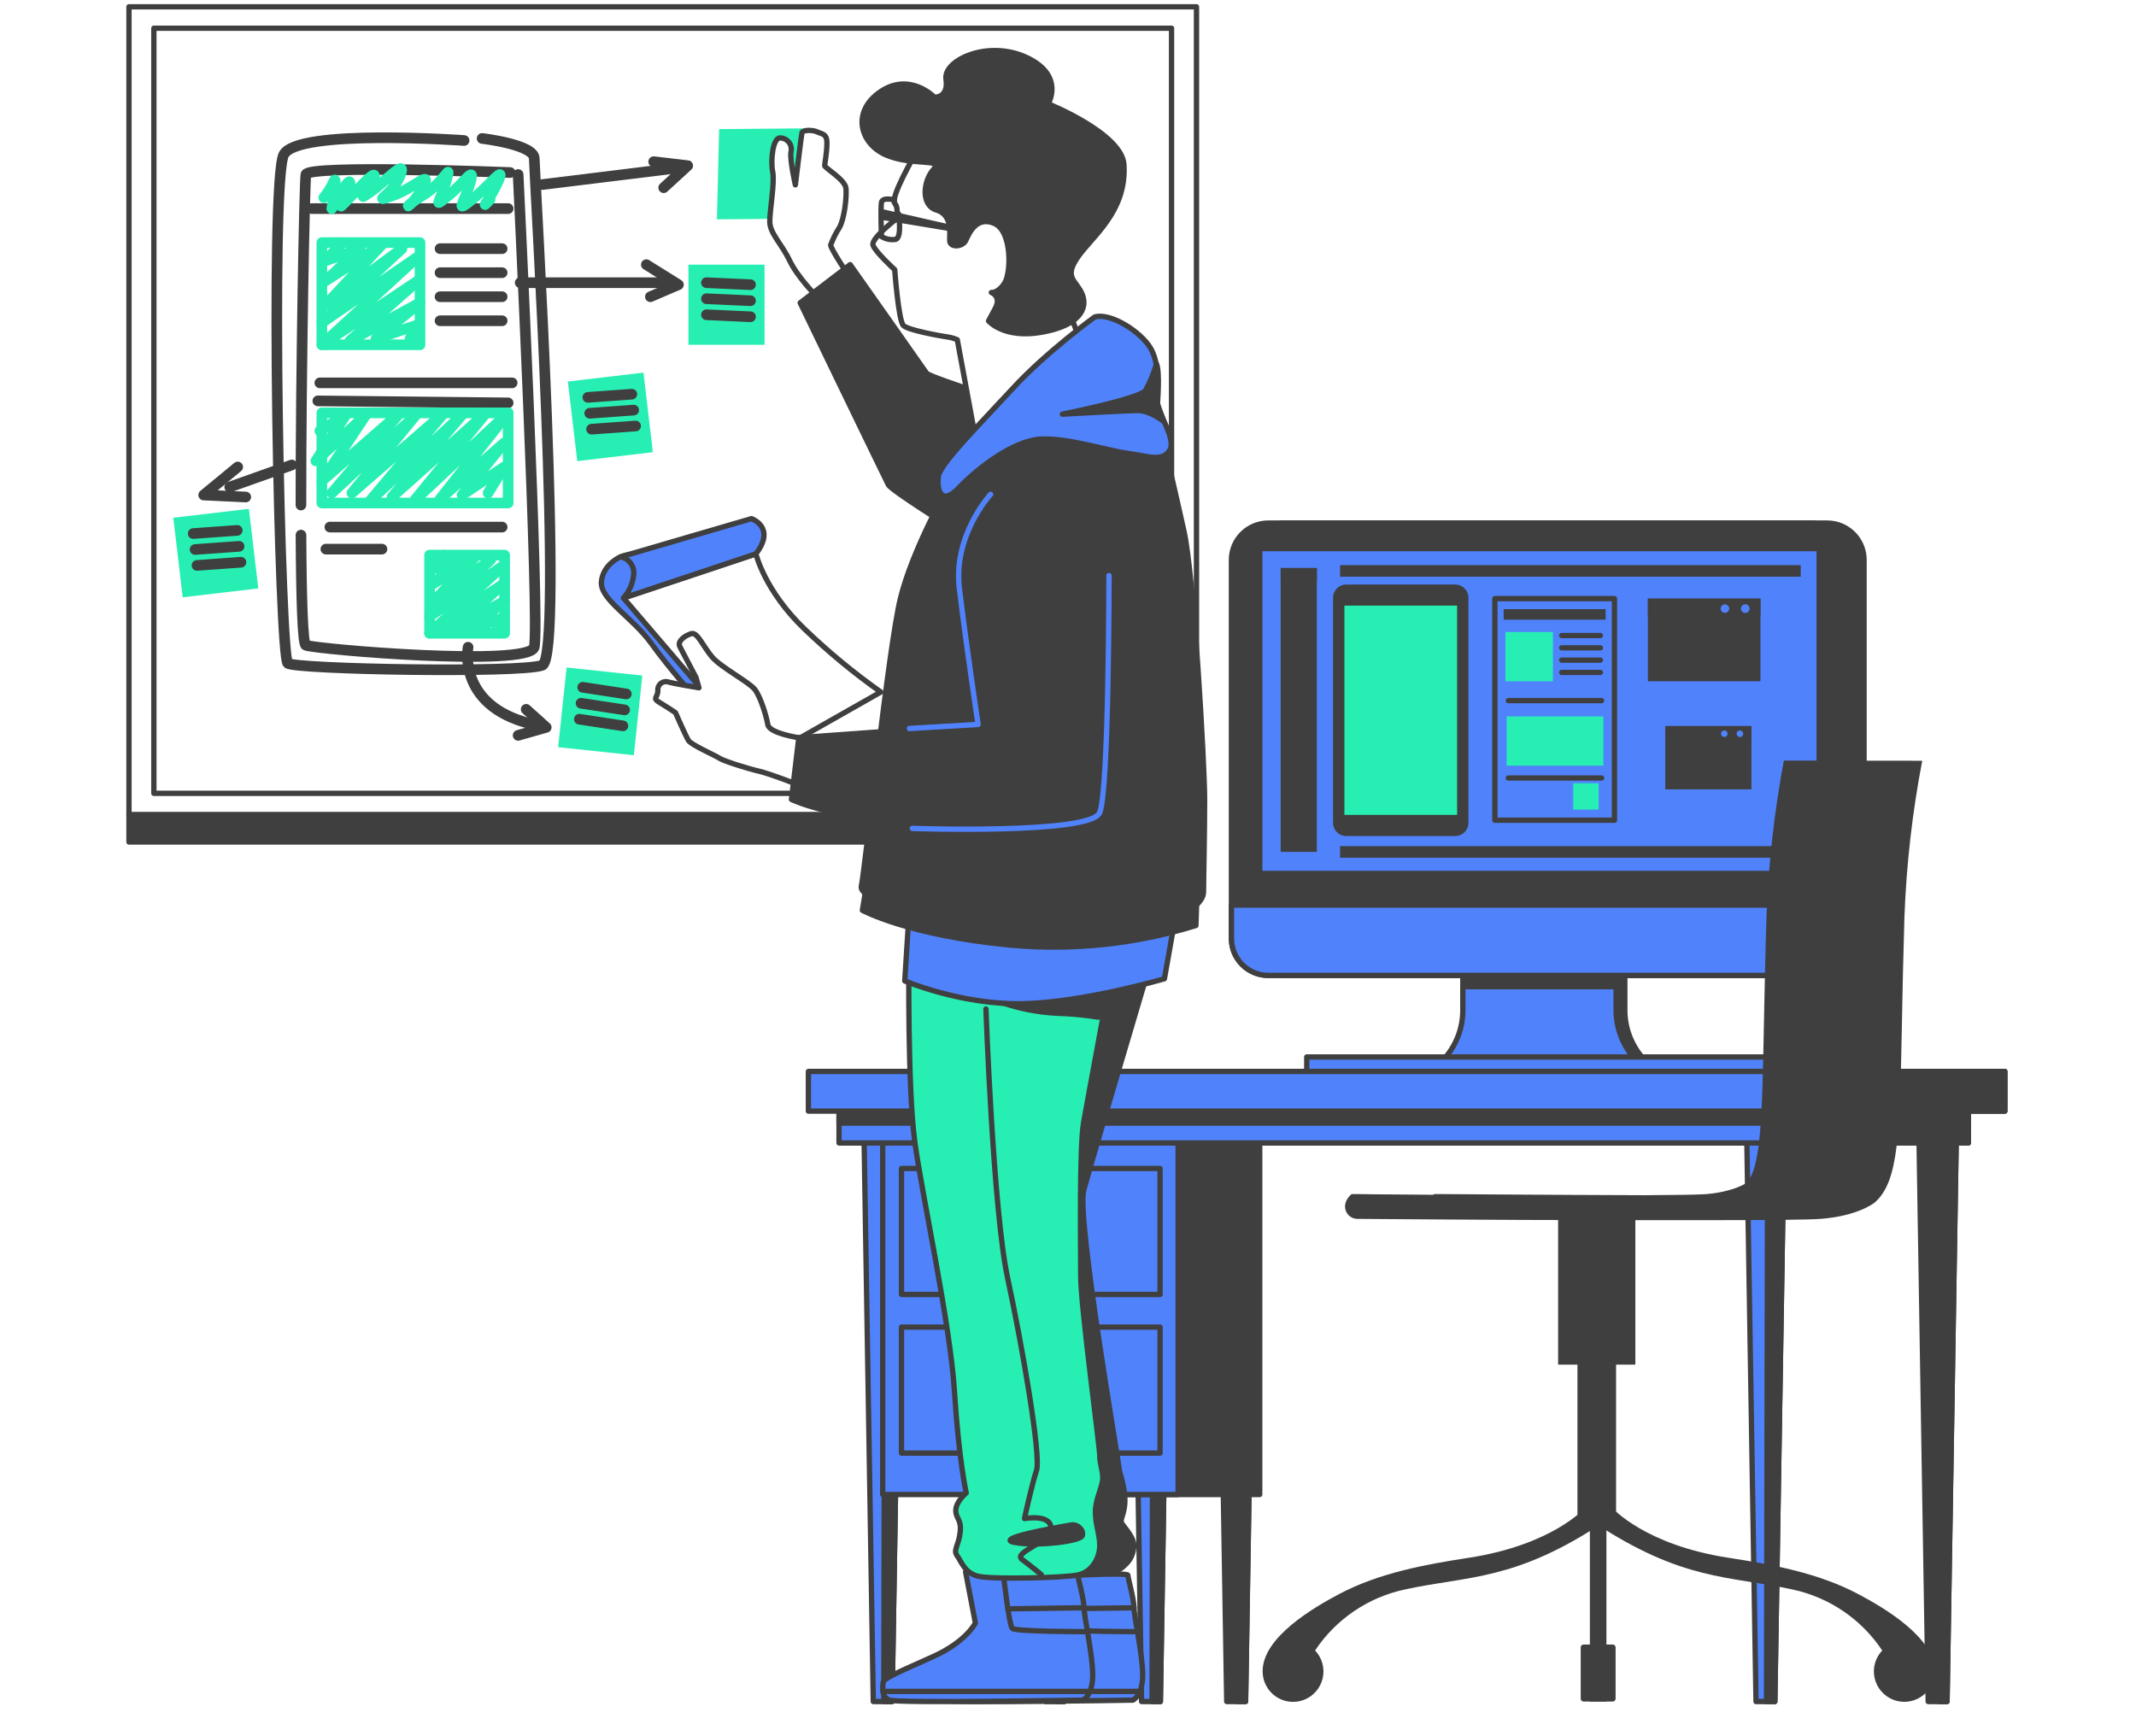 <svg width="475" height="386" viewBox="0 0 475 386" fill="none" xmlns="http://www.w3.org/2000/svg">
<path d="M266.072 1.511H28.68V181.188H266.072V1.511Z" stroke="#403F3F" stroke-width="1.184" stroke-linecap="round" stroke-linejoin="round"/>
<path d="M260.525 6.275H34.218V176.433H260.525V6.275Z" stroke="#403F3F" stroke-width="1.184" stroke-linecap="round" stroke-linejoin="round"/>
<path d="M103.201 31.247C103.201 31.247 66.226 28.57 63.114 34.369C60.002 40.167 62.215 146.184 64.003 147.518C65.791 148.851 115.678 149.74 120.577 147.962C125.477 146.184 118.809 38.37 118.809 35.248C118.809 32.127 107.212 30.793 107.212 30.793" stroke="#403F3F" stroke-width="2.368" stroke-linecap="round" stroke-linejoin="round"/>
<path d="M66.931 118.999C67.008 132.973 67.308 143.217 68.013 143.498C70.236 144.387 117.456 148.397 118.789 143.942C120.123 139.487 115.223 38.815 115.223 38.815" stroke="#403F3F" stroke-width="2.368" stroke-linecap="round" stroke-linejoin="round"/>
<path d="M113.445 38.37C113.445 38.37 68.458 36.592 68.023 38.815C67.733 40.235 66.912 81.975 66.922 112.321" stroke="#403F3F" stroke-width="2.368" stroke-linecap="round" stroke-linejoin="round"/>
<path d="M69.347 46.391H113.001" stroke="#403F3F" stroke-width="2.368" stroke-linecap="round" stroke-linejoin="round"/>
<path d="M108.99 44.371C106.323 47.194 108.99 44.371 110.778 40.342C112.566 36.312 108.99 41.144 104.979 44.371C100.969 47.599 103.201 45.183 104.535 40.747C105.868 36.312 103.201 40.747 99.635 43.569C96.069 46.391 97.857 45.183 99.191 40.342C100.524 35.5 99.191 40.342 93.846 43.569C88.502 46.797 91.169 46.788 93.846 41.955C96.523 37.123 92.068 41.955 87.168 43.569C82.268 45.183 87.168 43.569 88.946 39.133C90.725 34.698 85.825 40.342 82.268 42.758C78.712 45.174 82.268 42.758 83.157 39.936C84.047 37.114 80.925 40.747 77.359 44.371C73.793 47.996 77.359 44.371 77.803 41.144C78.248 37.916 73.793 46.391 73.793 46.391C73.793 46.391 75.126 38.322 74.237 40.342C73.644 41.636 72.895 42.853 72.005 43.966" stroke="#27EFB4" stroke-width="2.368" stroke-linecap="round" stroke-linejoin="round"/>
<path d="M93.401 53.958H71.57V76.679H93.401V53.958Z" stroke="#27EFB4" stroke-width="2.368" stroke-linecap="round" stroke-linejoin="round"/>
<path d="M76.025 53.958L72.469 57.969L80.036 55.302L72.469 62.424L84.936 54.403L72.469 67.769L89.391 55.302L71.57 71.779L92.957 57.08L71.57 76.679L92.957 62.424L77.813 75.79L93.401 67.324L83.602 75.345L92.957 72.224L91.169 75.345" stroke="#27EFB4" stroke-width="2.368" stroke-linecap="round" stroke-linejoin="round"/>
<path d="M112.218 123.454H95.528V140.83H112.218V123.454Z" stroke="#27EFB4" stroke-width="2.368" stroke-linecap="round" stroke-linejoin="round"/>
<path d="M98.93 123.454L96.204 126.518L101.993 124.478L96.204 129.929L105.743 123.792L96.204 134.017L109.145 124.478L95.528 137.081L111.87 125.841L95.528 140.83L111.87 129.929L100.292 140.144L112.218 133.669L104.718 139.806L111.87 137.419L110.507 139.806" stroke="#27EFB4" stroke-width="2.368" stroke-linecap="round" stroke-linejoin="round"/>
<path d="M71.126 85.145H113.89" stroke="#403F3F" stroke-width="2.368" stroke-linecap="round" stroke-linejoin="round"/>
<path d="M70.681 89.156L113.001 89.6" stroke="#403F3F" stroke-width="2.368" stroke-linecap="round" stroke-linejoin="round"/>
<path d="M97.857 55.302H111.667" stroke="#403F3F" stroke-width="2.368" stroke-linecap="round" stroke-linejoin="round"/>
<path d="M97.857 60.646H111.667" stroke="#403F3F" stroke-width="2.368" stroke-linecap="round" stroke-linejoin="round"/>
<path d="M97.857 65.99H111.667" stroke="#403F3F" stroke-width="2.368" stroke-linecap="round" stroke-linejoin="round"/>
<path d="M97.857 71.335H111.667" stroke="#403F3F" stroke-width="2.368" stroke-linecap="round" stroke-linejoin="round"/>
<path d="M113 91.823H71.57V111.866H113V91.823Z" stroke="#27EFB4" stroke-width="2.368" stroke-linecap="round" stroke-linejoin="round"/>
<path d="M71.125 95.833L76.914 92.267L70.236 102.511L81.37 92.267L71.57 106.976L88.946 91.823L73.802 109.644L92.512 92.267L78.258 109.644L98.746 91.823L82.268 111.422L102.756 92.267L87.168 110.533L108.101 91.823L92.068 111.422L113.001 91.823L97.857 110.977L112.111 98.51L102.756 110.088L112.111 103.855L110.275 106.831L108.545 109.644" stroke="#27EFB4" stroke-width="2.368" stroke-linecap="round" stroke-linejoin="round"/>
<path d="M73.358 117.22H111.667" stroke="#403F3F" stroke-width="2.368" stroke-linecap="round" stroke-linejoin="round"/>
<path d="M72.469 122.12H84.936" stroke="#403F3F" stroke-width="2.368" stroke-linecap="round" stroke-linejoin="round"/>
<path d="M120.577 41.047L151.155 37.288" stroke="#403F3F" stroke-width="2.368" stroke-linecap="round" stroke-linejoin="round"/>
<path d="M115.677 62.869H147.743" stroke="#403F3F" stroke-width="2.368" stroke-linecap="round" stroke-linejoin="round"/>
<path d="M64.892 103.41L51.082 108.31" stroke="#403F3F" stroke-width="2.368" stroke-linecap="round" stroke-linejoin="round"/>
<path d="M104.09 143.942C104.09 143.942 101.423 157.752 119.679 161.338" stroke="#403F3F" stroke-width="2.368" stroke-linecap="round" stroke-linejoin="round"/>
<path d="M117.011 157.752L121.466 161.763L115.223 163.541" stroke="#403F3F" stroke-width="2.368" stroke-linecap="round" stroke-linejoin="round"/>
<path d="M143.733 58.858L150.865 63.313L144.632 65.99" stroke="#403F3F" stroke-width="2.368" stroke-linecap="round" stroke-linejoin="round"/>
<path d="M145.366 35.954L152.933 36.843L147.589 41.743" stroke="#403F3F" stroke-width="2.368" stroke-linecap="round" stroke-linejoin="round"/>
<path d="M52.86 103.855L45.293 110.089L54.648 110.533" stroke="#403F3F" stroke-width="2.368" stroke-linecap="round" stroke-linejoin="round"/>
<path d="M170.019 58.858H153.088V76.679H170.019V58.858Z" fill="#27EFB4"/>
<path d="M157.098 62.869L166.898 63.313" stroke="#403F3F" stroke-width="2.368" stroke-linecap="round" stroke-linejoin="round"/>
<path d="M157.098 66.435L166.898 66.879" stroke="#403F3F" stroke-width="2.368" stroke-linecap="round" stroke-linejoin="round"/>
<path d="M157.098 70.001L166.898 70.445" stroke="#403F3F" stroke-width="2.368" stroke-linecap="round" stroke-linejoin="round"/>
<path d="M143.093 82.868L126.278 84.853L128.367 102.551L145.182 100.567L143.093 82.868Z" fill="#27EFB4"/>
<path d="M130.725 88.373L140.505 87.667" stroke="#403F3F" stroke-width="2.368" stroke-linecap="round" stroke-linejoin="round"/>
<path d="M131.14 91.91L140.92 91.204" stroke="#403F3F" stroke-width="2.368" stroke-linecap="round" stroke-linejoin="round"/>
<path d="M131.556 95.447L141.346 94.742" stroke="#403F3F" stroke-width="2.368" stroke-linecap="round" stroke-linejoin="round"/>
<path d="M55.35 113.161L38.535 115.146L40.624 132.844L57.439 130.859L55.35 113.161Z" fill="#27EFB4"/>
<path d="M42.964 118.66L52.754 117.955" stroke="#403F3F" stroke-width="2.368" stroke-linecap="round" stroke-linejoin="round"/>
<path d="M43.38 122.207L53.169 121.502" stroke="#403F3F" stroke-width="2.368" stroke-linecap="round" stroke-linejoin="round"/>
<path d="M43.805 125.744L53.585 125.039" stroke="#403F3F" stroke-width="2.368" stroke-linecap="round" stroke-linejoin="round"/>
<path d="M142.84 150.239L126.003 148.449L124.118 166.17L140.955 167.96L142.84 150.239Z" fill="#27EFB4"/>
<path d="M129.584 152.852L139.278 154.331" stroke="#403F3F" stroke-width="2.368" stroke-linecap="round" stroke-linejoin="round"/>
<path d="M129.208 156.399L138.901 157.878" stroke="#403F3F" stroke-width="2.368" stroke-linecap="round" stroke-linejoin="round"/>
<path d="M128.831 159.946L138.524 161.425" stroke="#403F3F" stroke-width="2.368" stroke-linecap="round" stroke-linejoin="round"/>
<path d="M266.062 181.188H28.68V187.257H266.062V181.188Z" fill="#403F3F" stroke="#403F3F" stroke-width="1.184" stroke-linecap="round" stroke-linejoin="round"/>
<g filter="url(#filter0_f_139_12462)">
<path d="M361.323 224.687V213.36H327.237V224.687C327.234 228.397 325.954 231.994 323.613 234.873L322.125 236.719H366.435L364.947 234.873C362.606 231.994 361.326 228.397 361.323 224.687Z" fill="#403F3F" stroke="#403F3F" stroke-width="1.184" stroke-linecap="round" stroke-linejoin="round"/>
<path d="M359.39 224.687V213.36H325.304V224.687C325.301 228.397 324.021 231.994 321.68 234.873L320.192 236.719H364.502L363.014 234.873C360.673 231.994 359.393 228.397 359.39 224.687Z" fill="#5083FB" stroke="#403F3F" stroke-width="1.184" stroke-linecap="round" stroke-linejoin="round"/>
<path d="M359.661 216.559H325.44V220.028H359.661V216.559Z" fill="#403F3F"/>
<path d="M402.647 116.331H282.038C277.511 116.331 273.842 120.001 273.842 124.527V208.731C273.842 213.257 277.511 216.926 282.038 216.926H402.647C407.173 216.926 410.842 213.257 410.842 208.731V124.527C410.842 120.001 407.173 116.331 402.647 116.331Z" fill="#403F3F" stroke="#403F3F" stroke-width="1.184" stroke-linecap="round" stroke-linejoin="round"/>
<path d="M406.329 116.331H285.72C281.194 116.331 277.524 120.001 277.524 124.527V208.731C277.524 213.257 281.194 216.926 285.72 216.926H406.329C410.855 216.926 414.524 213.257 414.524 208.731V124.527C414.524 120.001 410.855 116.331 406.329 116.331Z" fill="#403F3F" stroke="#403F3F" stroke-width="1.184" stroke-linecap="round" stroke-linejoin="round"/>
<path d="M273.842 201.29H410.852V208.731C410.852 210.905 409.989 212.989 408.452 214.526C406.915 216.063 404.83 216.926 402.657 216.926H282.047C279.874 216.926 277.789 216.063 276.252 214.526C274.715 212.989 273.852 210.905 273.852 208.731V201.29H273.842Z" fill="#5083FB" stroke="#403F3F" stroke-width="1.184" stroke-linecap="round" stroke-linejoin="round"/>
<path d="M403.952 122.594H280.733V193.664H403.952V122.594Z" fill="#5083FB"/>
<path d="M323.613 129.997H299.375C297.753 129.997 296.437 131.312 296.437 132.935V182.995C296.437 184.618 297.753 185.933 299.375 185.933H323.613C325.236 185.933 326.551 184.618 326.551 182.995V132.935C326.551 131.312 325.236 129.997 323.613 129.997Z" fill="#403F3F"/>
<path d="M324.029 134.684H298.969V181.226H324.029V134.684Z" fill="#27EFB4"/>
<path d="M357.061 135.467H334.379V137.815H357.061V135.467Z" fill="#403F3F"/>
<path d="M345.338 140.56H334.775V151.509H345.338V140.56Z" fill="#27EFB4"/>
<path d="M355.495 174.191H349.842V180.057H355.495V174.191Z" fill="#27EFB4"/>
<path d="M356.549 159.327H335.036V170.277H356.549V159.327Z" fill="#27EFB4"/>
<path d="M347.29 141.342H355.891" stroke="#403F3F" stroke-width="1.184" stroke-linecap="round" stroke-linejoin="round"/>
<path d="M347.29 144.077H355.891" stroke="#403F3F" stroke-width="1.184" stroke-linecap="round" stroke-linejoin="round"/>
<path d="M347.29 146.812H355.891" stroke="#403F3F" stroke-width="1.184" stroke-linecap="round" stroke-linejoin="round"/>
<path d="M347.29 149.547H355.891" stroke="#403F3F" stroke-width="1.184" stroke-linecap="round" stroke-linejoin="round"/>
<path d="M335.423 155.81H356.152" stroke="#403F3F" stroke-width="1.184" stroke-linecap="round" stroke-linejoin="round"/>
<path d="M335.423 173.022H356.152" stroke="#403F3F" stroke-width="1.184" stroke-linecap="round" stroke-linejoin="round"/>
<path d="M359.023 133.128H332.427V182.415H359.023V133.128Z" stroke="#403F3F" stroke-width="1.184" stroke-linecap="round" stroke-linejoin="round"/>
<path d="M391.485 133.128H366.454V151.509H391.485V133.128Z" fill="#403F3F"/>
<path d="M391.485 133.128H366.454V137.042H391.485V133.128Z" fill="#403F3F"/>
<path d="M374.94 139.883H368.397V146.213H374.94V139.883Z" stroke="#403F3F" stroke-width="1.184" stroke-linecap="round" stroke-linejoin="round"/>
<path d="M388.025 139.883H381.482V146.213H388.025V139.883Z" stroke="#403F3F" stroke-width="1.184" stroke-linecap="round" stroke-linejoin="round"/>
<path d="M389.078 135.351C389.078 135.542 389.022 135.729 388.915 135.887C388.809 136.046 388.658 136.17 388.482 136.243C388.305 136.317 388.111 136.336 387.923 136.298C387.736 136.261 387.564 136.169 387.429 136.034C387.293 135.899 387.201 135.727 387.164 135.539C387.127 135.352 387.146 135.157 387.219 134.981C387.292 134.804 387.416 134.653 387.575 134.547C387.734 134.441 387.921 134.384 388.112 134.384C388.368 134.384 388.614 134.486 388.795 134.667C388.977 134.848 389.078 135.094 389.078 135.351Z" fill="#5083FB"/>
<path d="M383.589 136.298C384.112 136.298 384.536 135.874 384.536 135.351C384.536 134.828 384.112 134.404 383.589 134.404C383.066 134.404 382.642 134.828 382.642 135.351C382.642 135.874 383.066 136.298 383.589 136.298Z" fill="#5083FB"/>
<path d="M389.484 161.473H370.32V175.554H389.484V161.473Z" fill="#403F3F"/>
<path d="M389.484 161.473H370.32V164.469H389.484V161.473Z" fill="#403F3F"/>
<path d="M387.648 163.174C387.65 163.319 387.609 163.462 387.529 163.584C387.449 163.706 387.335 163.802 387.201 163.859C387.067 163.916 386.919 163.932 386.776 163.905C386.633 163.878 386.501 163.809 386.398 163.706C386.294 163.604 386.223 163.473 386.194 163.33C386.165 163.188 386.179 163.039 386.234 162.905C386.289 162.77 386.384 162.655 386.505 162.573C386.626 162.492 386.768 162.449 386.914 162.449C387.107 162.449 387.292 162.525 387.43 162.661C387.567 162.796 387.646 162.981 387.648 163.174Z" fill="#5083FB"/>
<path d="M384.169 163.174C384.169 163.366 384.093 163.55 383.957 163.686C383.821 163.822 383.636 163.899 383.444 163.899C383.252 163.899 383.068 163.822 382.932 163.686C382.796 163.55 382.719 163.366 382.719 163.174C382.719 162.982 382.796 162.797 382.932 162.661C383.068 162.525 383.252 162.449 383.444 162.449C383.636 162.449 383.821 162.525 383.957 162.661C384.093 162.797 384.169 162.982 384.169 163.174Z" fill="#5083FB"/>
<path d="M292.842 126.324H284.792V189.461H292.842V126.324Z" fill="#403F3F"/>
<path d="M292.842 126.324H284.792V129.224H292.842V126.324Z" fill="#403F3F"/>
<path d="M290.59 131.156H286.725V135.669H290.59V131.156Z" stroke="#403F3F" stroke-width="1.184" stroke-linecap="round" stroke-linejoin="round"/>
<path d="M290.59 138.559H286.725V143.072H290.59V138.559Z" stroke="#403F3F" stroke-width="1.184" stroke-linecap="round" stroke-linejoin="round"/>
<path d="M290.59 145.971H286.725V150.485H290.59V145.971Z" stroke="#403F3F" stroke-width="1.184" stroke-linecap="round" stroke-linejoin="round"/>
<path d="M290.59 153.384H286.725V157.897H290.59V153.384Z" stroke="#403F3F" stroke-width="1.184" stroke-linecap="round" stroke-linejoin="round"/>
<path d="M290.59 160.787H286.725V165.3H290.59V160.787Z" stroke="#403F3F" stroke-width="1.184" stroke-linecap="round" stroke-linejoin="round"/>
<path d="M290.59 168.199H286.725V172.712H290.59V168.199Z" stroke="#403F3F" stroke-width="1.184" stroke-linecap="round" stroke-linejoin="round"/>
<path d="M290.59 175.612H286.725V180.125H290.59V175.612Z" stroke="#403F3F" stroke-width="1.184" stroke-linecap="round" stroke-linejoin="round"/>
<path d="M290.59 183.014H286.725V187.528H290.59V183.014Z" stroke="#403F3F" stroke-width="1.184" stroke-linecap="round" stroke-linejoin="round"/>
<path d="M400.444 125.677H298.003V128.257H400.444V125.677Z" fill="#403F3F"/>
<path d="M400.444 188.175H298.003V190.756H400.444V188.175Z" fill="#403F3F"/>
<path d="M364.512 236.719H320.192V238.738H364.512V236.719Z" fill="#403F3F" stroke="#403F3F" stroke-width="1.184" stroke-linecap="round" stroke-linejoin="round"/>
<path d="M393.485 235.066H290.59V238.739H393.485V235.066Z" fill="#5083FB" stroke="#403F3F" stroke-width="1.184" stroke-linecap="round" stroke-linejoin="round"/>
</g>
<g filter="url(#filter1_f_139_12462)">
<path d="M198.384 378.415H194.199L192.102 250.2H200.481L198.384 378.415Z" fill="#5083FB" stroke="#403F3F" stroke-width="1.184" stroke-linecap="round" stroke-linejoin="round"/>
<path d="M198.384 378.415H196.538L196.789 250.2H200.481L198.384 378.415Z" fill="#403F3F" stroke="#403F3F" stroke-width="1.184" stroke-linecap="round" stroke-linejoin="round"/>
<path d="M258.041 378.415H253.857L251.759 250.2H260.138L258.041 378.415Z" fill="#5083FB" stroke="#403F3F" stroke-width="1.184" stroke-linecap="round" stroke-linejoin="round"/>
<path d="M258.041 378.415H256.195L256.446 250.2H260.138L258.041 378.415Z" fill="#403F3F" stroke="#403F3F" stroke-width="1.184" stroke-linecap="round" stroke-linejoin="round"/>
<path d="M236.683 378.415H232.489L230.401 250.2H238.771L236.683 378.415Z" fill="#403F3F" stroke="#403F3F" stroke-width="1.184" stroke-linecap="round" stroke-linejoin="round"/>
<path d="M236.683 378.415H234.837L235.079 250.2H238.771L236.683 378.415Z" fill="#403F3F" stroke="#403F3F" stroke-width="1.184" stroke-linecap="round" stroke-linejoin="round"/>
<path d="M276.993 378.415H272.798L270.711 250.2H279.08L276.993 378.415Z" fill="#403F3F" stroke="#403F3F" stroke-width="1.184" stroke-linecap="round" stroke-linejoin="round"/>
<path d="M276.992 378.415H275.137L275.388 250.2H279.08L276.992 378.415Z" fill="#403F3F" stroke="#403F3F" stroke-width="1.184" stroke-linecap="round" stroke-linejoin="round"/>
<path d="M280.133 252.162H214.436V332.375H280.133V252.162Z" fill="#403F3F" stroke="#403F3F" stroke-width="1.184" stroke-linecap="round" stroke-linejoin="round"/>
<path d="M261.994 252.162H196.296V332.375H261.994V252.162Z" fill="#5083FB" stroke="#403F3F" stroke-width="1.184" stroke-linecap="round" stroke-linejoin="round"/>
<path d="M394.683 378.415H390.499L388.402 250.2H396.781L394.683 378.415Z" fill="#5083FB" stroke="#403F3F" stroke-width="1.184" stroke-linecap="round" stroke-linejoin="round"/>
<path d="M394.684 378.415H392.838L393.089 250.2H396.781L394.684 378.415Z" fill="#403F3F" stroke="#403F3F" stroke-width="1.184" stroke-linecap="round" stroke-linejoin="round"/>
<path d="M432.983 378.415H428.789L426.701 250.2H435.07L432.983 378.415Z" fill="#403F3F" stroke="#403F3F" stroke-width="1.184" stroke-linecap="round" stroke-linejoin="round"/>
<path d="M432.983 378.415H431.137L431.379 250.2H435.07L432.983 378.415Z" fill="#403F3F" stroke="#403F3F" stroke-width="1.184" stroke-linecap="round" stroke-linejoin="round"/>
<path d="M437.718 245.368H186.584V254.192H437.718V245.368Z" fill="#5083FB" stroke="#403F3F" stroke-width="1.184" stroke-linecap="round" stroke-linejoin="round"/>
<path d="M437.718 245.368H186.584V249.775H437.718V245.368Z" fill="#403F3F" stroke="#403F3F" stroke-width="1.184" stroke-linecap="round" stroke-linejoin="round"/>
<path d="M437.718 245.368H400.646V254.192H437.718V245.368Z" fill="#403F3F" stroke="#403F3F" stroke-width="1.184" stroke-linecap="round" stroke-linejoin="round"/>
<path d="M445.836 238.284H179.771V247.108H445.836V238.284Z" fill="#5083FB" stroke="#403F3F" stroke-width="1.184" stroke-linecap="round" stroke-linejoin="round"/>
<path d="M445.836 238.284H408.764V247.108H445.836V238.284Z" fill="#403F3F" stroke="#403F3F" stroke-width="1.184" stroke-linecap="round" stroke-linejoin="round"/>
<path d="M257.973 259.865H200.471V287.891H257.973V259.865Z" fill="#5083FB" stroke="#403F3F" stroke-width="1.184" stroke-linecap="round" stroke-linejoin="round"/>
<path d="M235.504 270.978H222.941V275.327H235.504V270.978Z" fill="#403F3F" stroke="#403F3F" stroke-width="1.184" stroke-linecap="round" stroke-linejoin="round"/>
<path d="M257.973 295.139H200.471V323.165H257.973V295.139Z" fill="#5083FB" stroke="#403F3F" stroke-width="1.184" stroke-linecap="round" stroke-linejoin="round"/>
<path d="M235.504 306.253H222.941V310.602H235.504V306.253Z" fill="#403F3F" stroke="#403F3F" stroke-width="1.184" stroke-linecap="round" stroke-linejoin="round"/>
</g>
<path d="M346.488 303.489H363.671V268.93H346.488V303.489Z" fill="#403F3F"/>
<path d="M350.789 339.073H359.38V291.215H350.789V339.073Z" fill="#403F3F"/>
<path d="M358.578 335.391C358.578 335.391 365.797 343.586 384.353 346.437C394.152 347.944 404.358 349.819 413.21 354.506C418.902 357.522 430.238 364.122 430.238 371.66C430.247 372.768 429.984 373.86 429.472 374.842C428.961 375.823 428.216 376.664 427.303 377.291C426.39 377.918 425.338 378.311 424.238 378.436C423.138 378.561 422.024 378.414 420.994 378.008C419.963 377.602 419.049 376.95 418.33 376.108C417.611 375.266 417.109 374.261 416.869 373.18C416.629 372.099 416.659 370.976 416.954 369.909C417.249 368.842 417.802 367.864 418.564 367.06C413.929 360.087 406.742 355.212 398.549 353.482C384.44 350.409 374.138 351.665 354.287 338.464L358.578 335.391Z" fill="#403F3F"/>
<path d="M352.441 335.391C352.441 335.391 345.222 343.586 326.667 346.437C316.867 347.944 306.662 349.819 297.809 354.506C292.108 357.522 280.781 364.122 280.781 371.66C280.771 372.769 281.032 373.862 281.544 374.845C282.055 375.829 282.8 376.671 283.713 377.299C284.626 377.927 285.68 378.321 286.781 378.446C287.882 378.571 288.997 378.424 290.028 378.018C291.058 377.611 291.974 376.958 292.693 376.114C293.412 375.271 293.913 374.264 294.152 373.182C294.391 372.1 294.36 370.976 294.062 369.908C293.765 368.841 293.21 367.863 292.446 367.06C297.083 360.089 304.269 355.214 312.46 353.482C326.58 350.409 336.882 351.665 356.732 338.464L352.441 335.391Z" fill="#403F3F"/>
<path d="M352.151 378.415H358.636C358.988 378.415 359.274 378.13 359.274 377.777V366.374C359.274 366.021 358.988 365.736 358.636 365.736H352.151C351.799 365.736 351.513 366.021 351.513 366.374V377.777C351.513 378.13 351.799 378.415 352.151 378.415Z" fill="#403F3F"/>
<path d="M353.553 378.415H357.235V336.54H353.553V378.415Z" fill="#403F3F"/>
<path d="M396.694 169.146C394.548 180.587 393.256 192.171 392.828 203.802C392.548 212.771 392.403 220.454 392.267 227.228C391.862 248.287 391.63 259.961 388.315 263.102C387.89 263.392 385.145 265.083 379.404 265.566C377.8 265.702 372.697 265.769 365.758 265.808C343.753 265.74 320.627 265.557 320.259 265.557H318.916C318.858 265.557 318.81 265.663 318.761 265.711C305.541 265.634 302.139 265.557 301.897 265.557H300.554C297.78 267.963 299.433 271.056 301.849 271.075C303.656 271.075 335.152 271.355 356.693 271.355C360.501 271.355 364.087 271.355 367.266 271.355H381.82C393.099 271.355 402.444 271.278 405.015 271.065C412.988 270.408 416.563 267.712 416.94 267.403C422.256 262.686 422.458 252.336 422.951 227.344C423.077 220.579 423.232 212.906 423.502 203.976C423.937 192.295 425.261 180.665 427.465 169.185L396.694 169.146Z" fill="#403F3F"/>
<path d="M225.84 349.587L228.014 360.942C228.014 360.942 226.082 365.05 218.592 368.432C211.102 371.815 207.478 373.264 207.478 374.231C207.478 375.197 206.995 377.372 208.928 378.096C210.86 378.821 251.933 378.096 251.933 378.096C251.933 378.096 254.108 377.13 254.108 372.54C254.108 367.949 252.175 359.493 252.175 357.56C252.175 355.627 250.812 350.969 250.812 350.312C250.812 349.655 234.296 350.553 234.296 350.553C234.296 350.553 229.464 345.963 225.84 349.587Z" fill="#5083FB" stroke="#403F3F" stroke-width="1.184" stroke-linecap="round" stroke-linejoin="round"/>
<path d="M234.296 350.553C234.296 350.553 235.504 361.426 236.229 362.151C236.954 362.875 252.175 362.875 252.175 362.875" fill="#5083FB"/>
<path d="M234.296 350.553C234.296 350.553 235.504 361.426 236.229 362.151C236.954 362.875 252.175 362.875 252.175 362.875" stroke="#403F3F" stroke-width="1.184" stroke-linecap="round" stroke-linejoin="round"/>
<path d="M252.175 357.56L235.263 357.801" stroke="#403F3F" stroke-width="1.184" stroke-linecap="round" stroke-linejoin="round"/>
<path d="M207.478 376.164H253.625" stroke="#403F3F" stroke-width="1.184" stroke-linecap="round" stroke-linejoin="round"/>
<path d="M256.041 213.399C256.041 213.399 242.646 258.492 241.003 264.706C239.36 270.92 248.851 325.484 248.851 326.46C248.851 327.436 250.155 330.384 250.155 333.651C250.155 336.917 248.851 337.893 249.508 338.879C250.165 339.865 252.407 342.145 252.117 344.107C252.017 345.619 251.322 347.03 250.184 348.031C249.463 348.783 248.567 349.345 247.575 349.664H239.728C239.728 349.664 237.795 334.955 232.537 296.076C227.28 257.197 235.814 234.969 237.447 227.779C238.559 223.14 240.203 218.646 242.347 214.384L256.041 213.399Z" fill="#403F3F" stroke="#403F3F" stroke-width="1.184" stroke-linecap="round" stroke-linejoin="round"/>
<path d="M214.726 349.587L216.901 360.942C216.901 360.942 214.968 365.05 207.478 368.432C199.988 371.815 196.364 373.264 196.364 374.231C196.364 375.197 195.881 377.372 197.814 378.096C199.747 378.821 240.82 378.096 240.82 378.096C240.82 378.096 242.994 377.13 242.994 372.54C242.994 367.949 241.061 359.493 241.061 357.56C241.061 355.627 239.698 350.969 239.698 350.312C239.698 349.655 223.182 350.553 223.182 350.553C223.182 350.553 218.35 345.963 214.726 349.587Z" fill="#5083FB" stroke="#403F3F" stroke-width="1.184" stroke-linecap="round" stroke-linejoin="round"/>
<path d="M223.182 350.553C223.182 350.553 224.39 361.426 225.115 362.151C225.84 362.875 241.061 362.875 241.061 362.875" fill="#5083FB"/>
<path d="M223.182 350.553C223.182 350.553 224.39 361.426 225.115 362.151C225.84 362.875 241.061 362.875 241.061 362.875" stroke="#403F3F" stroke-width="1.184" stroke-linecap="round" stroke-linejoin="round"/>
<path d="M241.061 357.56L224.149 357.801" stroke="#403F3F" stroke-width="1.184" stroke-linecap="round" stroke-linejoin="round"/>
<path d="M196.364 376.164H242.511" stroke="#403F3F" stroke-width="1.184" stroke-linecap="round" stroke-linejoin="round"/>
<path d="M202.124 213.399C202.124 213.399 201.795 241.831 203.429 253.921C205.062 266.011 211.276 294.114 212.252 309.471C213.228 324.827 214.871 332.027 214.871 332.027C214.871 332.027 212.552 333.96 212.552 335.893C212.552 337.826 213.856 337.826 213.518 340.802C213.18 343.779 211.885 344.716 212.871 346.03C213.856 347.345 214.504 349.944 217.77 350.602C221.037 351.259 236.393 350.93 239.66 350.273C242.926 349.616 244.56 346.349 244.56 343.74C244.56 341.131 243.593 339.169 243.593 336.221C243.593 333.274 245.226 330.674 245.226 328.712C245.226 326.75 244.569 325.765 244.569 323.803C244.569 321.841 240.327 290.481 240.327 283.948C240.327 277.414 239.998 255.187 240.974 249.63C241.95 244.073 246.86 217.612 246.86 217.612L202.124 213.399Z" fill="#27EFB4" stroke="#403F3F" stroke-width="1.184" stroke-linecap="round" stroke-linejoin="round"/>
<path d="M222.834 222.986C226.715 224.316 230.761 225.107 234.857 225.334C238.004 225.422 241.142 225.716 244.25 226.213L246.009 217.999L222.834 222.986Z" fill="#403F3F" stroke="#403F3F" stroke-width="1.184" stroke-linecap="round" stroke-linejoin="round"/>
<path d="M219.249 224.397C219.249 224.397 220.853 269.297 224.081 284.267C227.309 299.236 231.561 323.822 230.498 327.031C229.435 330.239 227.821 337.719 227.821 337.719C227.821 337.719 233.707 336.656 233.707 339.855C233.707 343.054 225.154 345.209 227.29 346.813C229.425 348.418 231.552 350.177 231.552 350.177" stroke="#403F3F" stroke-width="1.184" stroke-linecap="round" stroke-linejoin="round"/>
<path d="M238.239 339.15C238.239 339.15 220.496 342.049 225.531 343.015C230.566 343.982 240.162 342.774 240.646 341.575C241.129 340.377 239.679 338.908 238.239 339.15Z" fill="#403F3F" stroke="#403F3F" stroke-width="1.184" stroke-linecap="round" stroke-linejoin="round"/>
<path d="M159.92 28.715L159.427 48.778L178.35 48.614L178.514 28.551L159.92 28.715Z" fill="#27EFB4"/>
<path d="M181.452 65.739C181.452 65.739 177.374 61.661 175.576 57.911C173.779 54.161 171.179 51.881 171.179 49.271C171.179 46.662 172.319 40.574 171.827 38.177C171.334 35.78 171.827 30.677 173.46 30.677C173.839 30.677 174.213 30.763 174.555 30.928C174.896 31.094 175.196 31.334 175.431 31.632C175.666 31.929 175.831 32.276 175.913 32.646C175.995 33.017 175.992 33.401 175.905 33.77C175.576 35.403 176.871 41.115 176.871 41.115C176.871 41.115 178.176 30.184 178.34 29.518C178.505 28.851 180.785 28.86 181.771 29.353C182.757 29.846 183.888 29.672 183.888 31.798C183.888 33.925 183.395 36.36 183.395 36.853C183.395 37.346 187.966 39.955 188.13 41.907C188.294 43.859 187.802 48.595 186.661 50.605C185.881 51.821 185.233 53.117 184.728 54.471C184.564 55.118 189.135 61.97 189.135 61.97L181.452 65.739Z" fill="white" stroke="#403F3F" stroke-width="1.184" stroke-linecap="round" stroke-linejoin="round"/>
<path d="M189.058 58.849L177.944 67.343C177.944 67.343 196.896 106.551 197.553 107.817C198.21 109.083 211.923 117.626 211.923 117.626L232.508 92.132C232.508 92.132 206.695 83.966 206.048 82.99C205.4 82.014 189.058 58.849 189.058 58.849Z" fill="#403F3F" stroke="#403F3F" stroke-width="1.184" stroke-linecap="round" stroke-linejoin="round"/>
<path d="M202.163 202.933L201.196 218.154C201.196 218.154 213.76 223.469 227.29 223.227C240.819 222.986 258.94 217.67 258.94 217.67L261.598 202.691C261.598 202.691 228.981 205.349 219.075 204.382C209.169 203.416 202.163 202.933 202.163 202.933Z" fill="#5083FB" stroke="#403F3F" stroke-width="1.184" stroke-linecap="round" stroke-linejoin="round"/>
<path d="M192.498 198.1L191.774 202.449C191.774 202.449 202.008 208.035 224.632 210.181C238.555 211.464 252.595 209.986 265.946 205.832L266.188 198.342C254.157 201.21 241.833 202.67 229.464 202.691C217.022 202.369 204.641 200.831 192.498 198.1Z" fill="#403F3F" stroke="#403F3F" stroke-width="1.184" stroke-linecap="round" stroke-linejoin="round"/>
<path d="M210.861 108.223C210.861 108.223 202.888 122.236 200.23 133.108C197.572 143.981 192.257 194.235 191.532 197.134C190.807 200.033 207.72 205.832 218.833 206.073C229.947 206.315 254.833 206.798 259.182 205.107C263.531 203.416 267.638 201 267.638 198.342C267.638 195.684 267.879 185.778 267.879 177.805C267.879 169.832 265.463 127.793 263.289 118.129C261.114 108.465 259.665 101.7 258.94 100.492C258.215 99.284 252.9 93.485 242.028 94.21C233.542 94.835 225.296 97.309 217.867 101.458C215.111 103.232 212.73 105.531 210.861 108.223Z" fill="#403F3F" stroke="#403F3F" stroke-width="1.184" stroke-linecap="round" stroke-linejoin="round"/>
<path d="M137.992 123.84C137.992 123.84 134.068 125.474 133.74 129.397C133.411 133.321 140.611 137.235 144.854 143.121C149.096 149.006 154.653 155.172 154.653 155.172L163.158 166.933L173.286 158.438L147.144 128.112C147.144 128.112 148.449 125.213 146.816 124.188C145.441 123.549 143.953 123.189 142.439 123.129C140.924 123.069 139.413 123.311 137.992 123.84Z" fill="#5083FB" stroke="#403F3F" stroke-width="1.184" stroke-linecap="round" stroke-linejoin="round"/>
<path d="M138.649 132.992L168.096 123.183C168.096 123.183 170.029 131.359 178.872 139.854C184.174 144.962 189.857 149.66 195.871 153.906L169.401 168.934L138.649 132.992Z" fill="white" stroke="#403F3F" stroke-width="1.184" stroke-linecap="round" stroke-linejoin="round"/>
<path d="M138.649 132.992C139.947 131.537 140.746 129.705 140.93 127.764C141.018 126.867 140.77 125.97 140.234 125.245C139.699 124.521 138.914 124.02 138.031 123.84L167.111 115.345C167.111 115.345 172.667 117.278 168.077 123.183L138.649 132.992Z" fill="#5083FB" stroke="#403F3F" stroke-width="1.184" stroke-linecap="round" stroke-linejoin="round"/>
<path d="M177.615 164.063C177.615 164.063 171.082 163.097 170.754 161.164C170.425 159.231 169.121 154.959 167.855 153.326C166.589 151.693 160.336 148.426 158.374 146.136C156.412 143.845 155.107 140.579 153.803 140.908C152.498 141.236 150.536 142.541 151.184 143.807C151.831 145.073 154.779 150.678 154.779 150.678L155.436 152.959C155.436 152.959 149.551 151.992 148.574 151.654C148.29 151.573 147.99 151.564 147.7 151.626C147.411 151.688 147.141 151.821 146.915 152.011C146.689 152.202 146.513 152.446 146.403 152.72C146.293 152.995 146.252 153.293 146.284 153.587C146.284 155.22 144.979 155.22 146.613 156.196C148.246 157.172 150.208 158.487 150.208 158.487C150.208 158.487 152.498 163.715 153.107 164.691C153.716 165.667 158.992 167.967 159.969 168.615C160.945 169.262 166.183 170.905 168.792 171.514C171.401 172.123 177.287 174.462 177.287 174.462L178.92 166.943L177.615 164.063Z" fill="white" stroke="#403F3F" stroke-width="1.184" stroke-linecap="round" stroke-linejoin="round"/>
<path d="M246.889 118.97C246.889 118.97 246.232 146.745 246.232 148.049C246.232 149.354 247.198 176.153 244.299 178.434C241.399 180.715 226.98 183.662 206.067 183.015C185.154 182.367 176.002 177.786 176.002 177.786L177.635 164.063L217.5 161.164C217.5 161.164 213.257 130.78 213.905 120.323C214.552 109.866 223.057 104.309 223.057 104.309" fill="#403F3F"/>
<path d="M246.889 118.97C246.889 118.97 246.232 146.745 246.232 148.049C246.232 149.354 247.198 176.153 244.299 178.434C241.399 180.715 226.98 183.662 206.067 183.015C185.154 182.367 176.002 177.786 176.002 177.786L177.635 164.063L217.5 161.164C217.5 161.164 213.257 130.78 213.905 120.323C214.552 109.866 223.057 104.309 223.057 104.309" stroke="#403F3F" stroke-width="1.184" stroke-linecap="round" stroke-linejoin="round"/>
<path d="M202.887 184.232C202.887 184.232 242.453 185.614 244.54 180.753C246.628 175.892 246.618 127.996 246.618 127.996" stroke="#5083FB" stroke-width="1.184" stroke-linecap="round" stroke-linejoin="round"/>
<path d="M220.283 109.943C220.283 109.943 211.943 118.97 213.335 130.77C214.726 142.57 217.509 161.115 217.509 161.115L202.23 162.014" stroke="#5083FB" stroke-width="1.184" stroke-linecap="round" stroke-linejoin="round"/>
<path d="M203.4 34.485C203.4 34.485 197.92 43.966 198.973 45.222C200.027 46.478 199.186 48.807 199.186 48.807C199.186 48.807 193.706 53.021 194.132 54.49C194.557 55.959 198.964 59.97 198.964 59.97C198.964 59.97 199.805 71.344 200.897 72.398C201.989 73.451 209.111 74.707 210.561 74.92C211.361 75.019 212.142 75.234 212.88 75.558L217.084 98.298L240.675 77.037L236.886 66.928C236.886 66.928 234.779 53.398 234.953 47.136C235.127 40.873 224.207 33.229 217.683 31.334C211.16 29.44 203.4 34.485 203.4 34.485Z" fill="white" stroke="#403F3F" stroke-width="1.184" stroke-linecap="round" stroke-linejoin="round"/>
<path d="M207.816 21.632C207.816 21.632 202.346 15.949 195.813 20.375C189.28 24.802 191.184 31.972 197.079 34.485C202.974 36.998 209.923 35.113 207.613 37.645C205.303 40.177 204.714 45.647 208.241 46.701C211.769 47.754 211.189 51.755 211.189 53.466C211.189 55.176 214.088 54.944 214.774 53.466C215.461 51.987 217.084 47.996 221.085 49.677C225.086 51.359 224.883 60.627 223.405 62.946C221.926 65.266 220.457 65.053 220.457 65.053C220.457 65.053 222.776 65.894 221.298 68.629L219.829 71.373C219.829 71.373 223.192 75.374 231.619 73.896C240.046 72.417 241.941 68.629 240.675 65.478C239.408 62.328 236.461 61.893 239.621 57.264C242.781 52.635 250.58 47.145 249.942 36.621C249.527 29.672 233.098 23.091 233.098 23.091C233.098 23.091 236.886 16.771 228.266 12.77C219.645 8.769 209.739 13.407 210.368 17.602C210.996 21.796 207.816 21.632 207.816 21.632Z" fill="#403F3F" stroke="#403F3F" stroke-width="1.184" stroke-linecap="round" stroke-linejoin="round"/>
<path d="M198.915 44.468C198.915 44.468 196.238 43.753 196.016 45.019C195.794 46.285 196.016 52.596 196.016 52.596C196.958 53.182 198.081 53.408 199.176 53.234C200.655 52.808 199.805 47.541 199.805 47.541" stroke="#403F3F" stroke-width="1.184" stroke-linecap="round" stroke-linejoin="round"/>
<path d="M215.615 51.542L196.219 48.334L196.238 47.116L215.615 51.542Z" fill="#403F3F" stroke="#403F3F" stroke-width="1.184" stroke-linecap="round" stroke-linejoin="round"/>
<path d="M243.419 70.504C243.419 70.504 232.673 78.293 225.299 86.295C217.925 94.297 209.082 103.149 208.686 105.884C208.29 108.619 209.102 112.833 213.315 108.407C217.529 103.98 225.318 98.095 231.223 97.67C237.128 97.245 246.174 100.202 250.803 100.83C255.432 101.458 258.389 102.763 260.071 100.202C261.752 97.641 257.336 91.987 257.336 89.03C257.336 86.073 257.964 81.028 255.857 77.433C253.75 73.838 246.995 69.45 243.419 70.504Z" fill="#5083FB" stroke="#403F3F" stroke-width="1.184" stroke-linecap="round" stroke-linejoin="round"/>
<path d="M257.181 80.931C256.583 82.978 255.766 84.954 254.746 86.826C253.518 88.653 236.248 92.113 236.248 92.113C236.248 92.113 250.474 91.301 253.112 91.301C255.751 91.301 258.805 93.736 258.805 93.736L257.384 89.871C257.384 89.871 257.973 82.767 257.181 80.931Z" fill="#403F3F" stroke="#403F3F" stroke-width="1.184" stroke-linecap="round" stroke-linejoin="round"/>
<defs>
<filter id="filter0_f_139_12462" x="267.25" y="109.74" width="153.866" height="135.591" filterUnits="userSpaceOnUse" color-interpolation-filters="sRGB">
<feFlood flood-opacity="0" result="BackgroundImageFix"/>
<feBlend mode="normal" in="SourceGraphic" in2="BackgroundImageFix" result="shape"/>
<feGaussianBlur stdDeviation="3" result="effect1_foregroundBlur_139_12462"/>
</filter>
<filter id="filter1_f_139_12462" x="173.179" y="231.692" width="279.25" height="153.315" filterUnits="userSpaceOnUse" color-interpolation-filters="sRGB">
<feFlood flood-opacity="0" result="BackgroundImageFix"/>
<feBlend mode="normal" in="SourceGraphic" in2="BackgroundImageFix" result="shape"/>
<feGaussianBlur stdDeviation="3" result="effect1_foregroundBlur_139_12462"/>
</filter>
</defs>
</svg>
